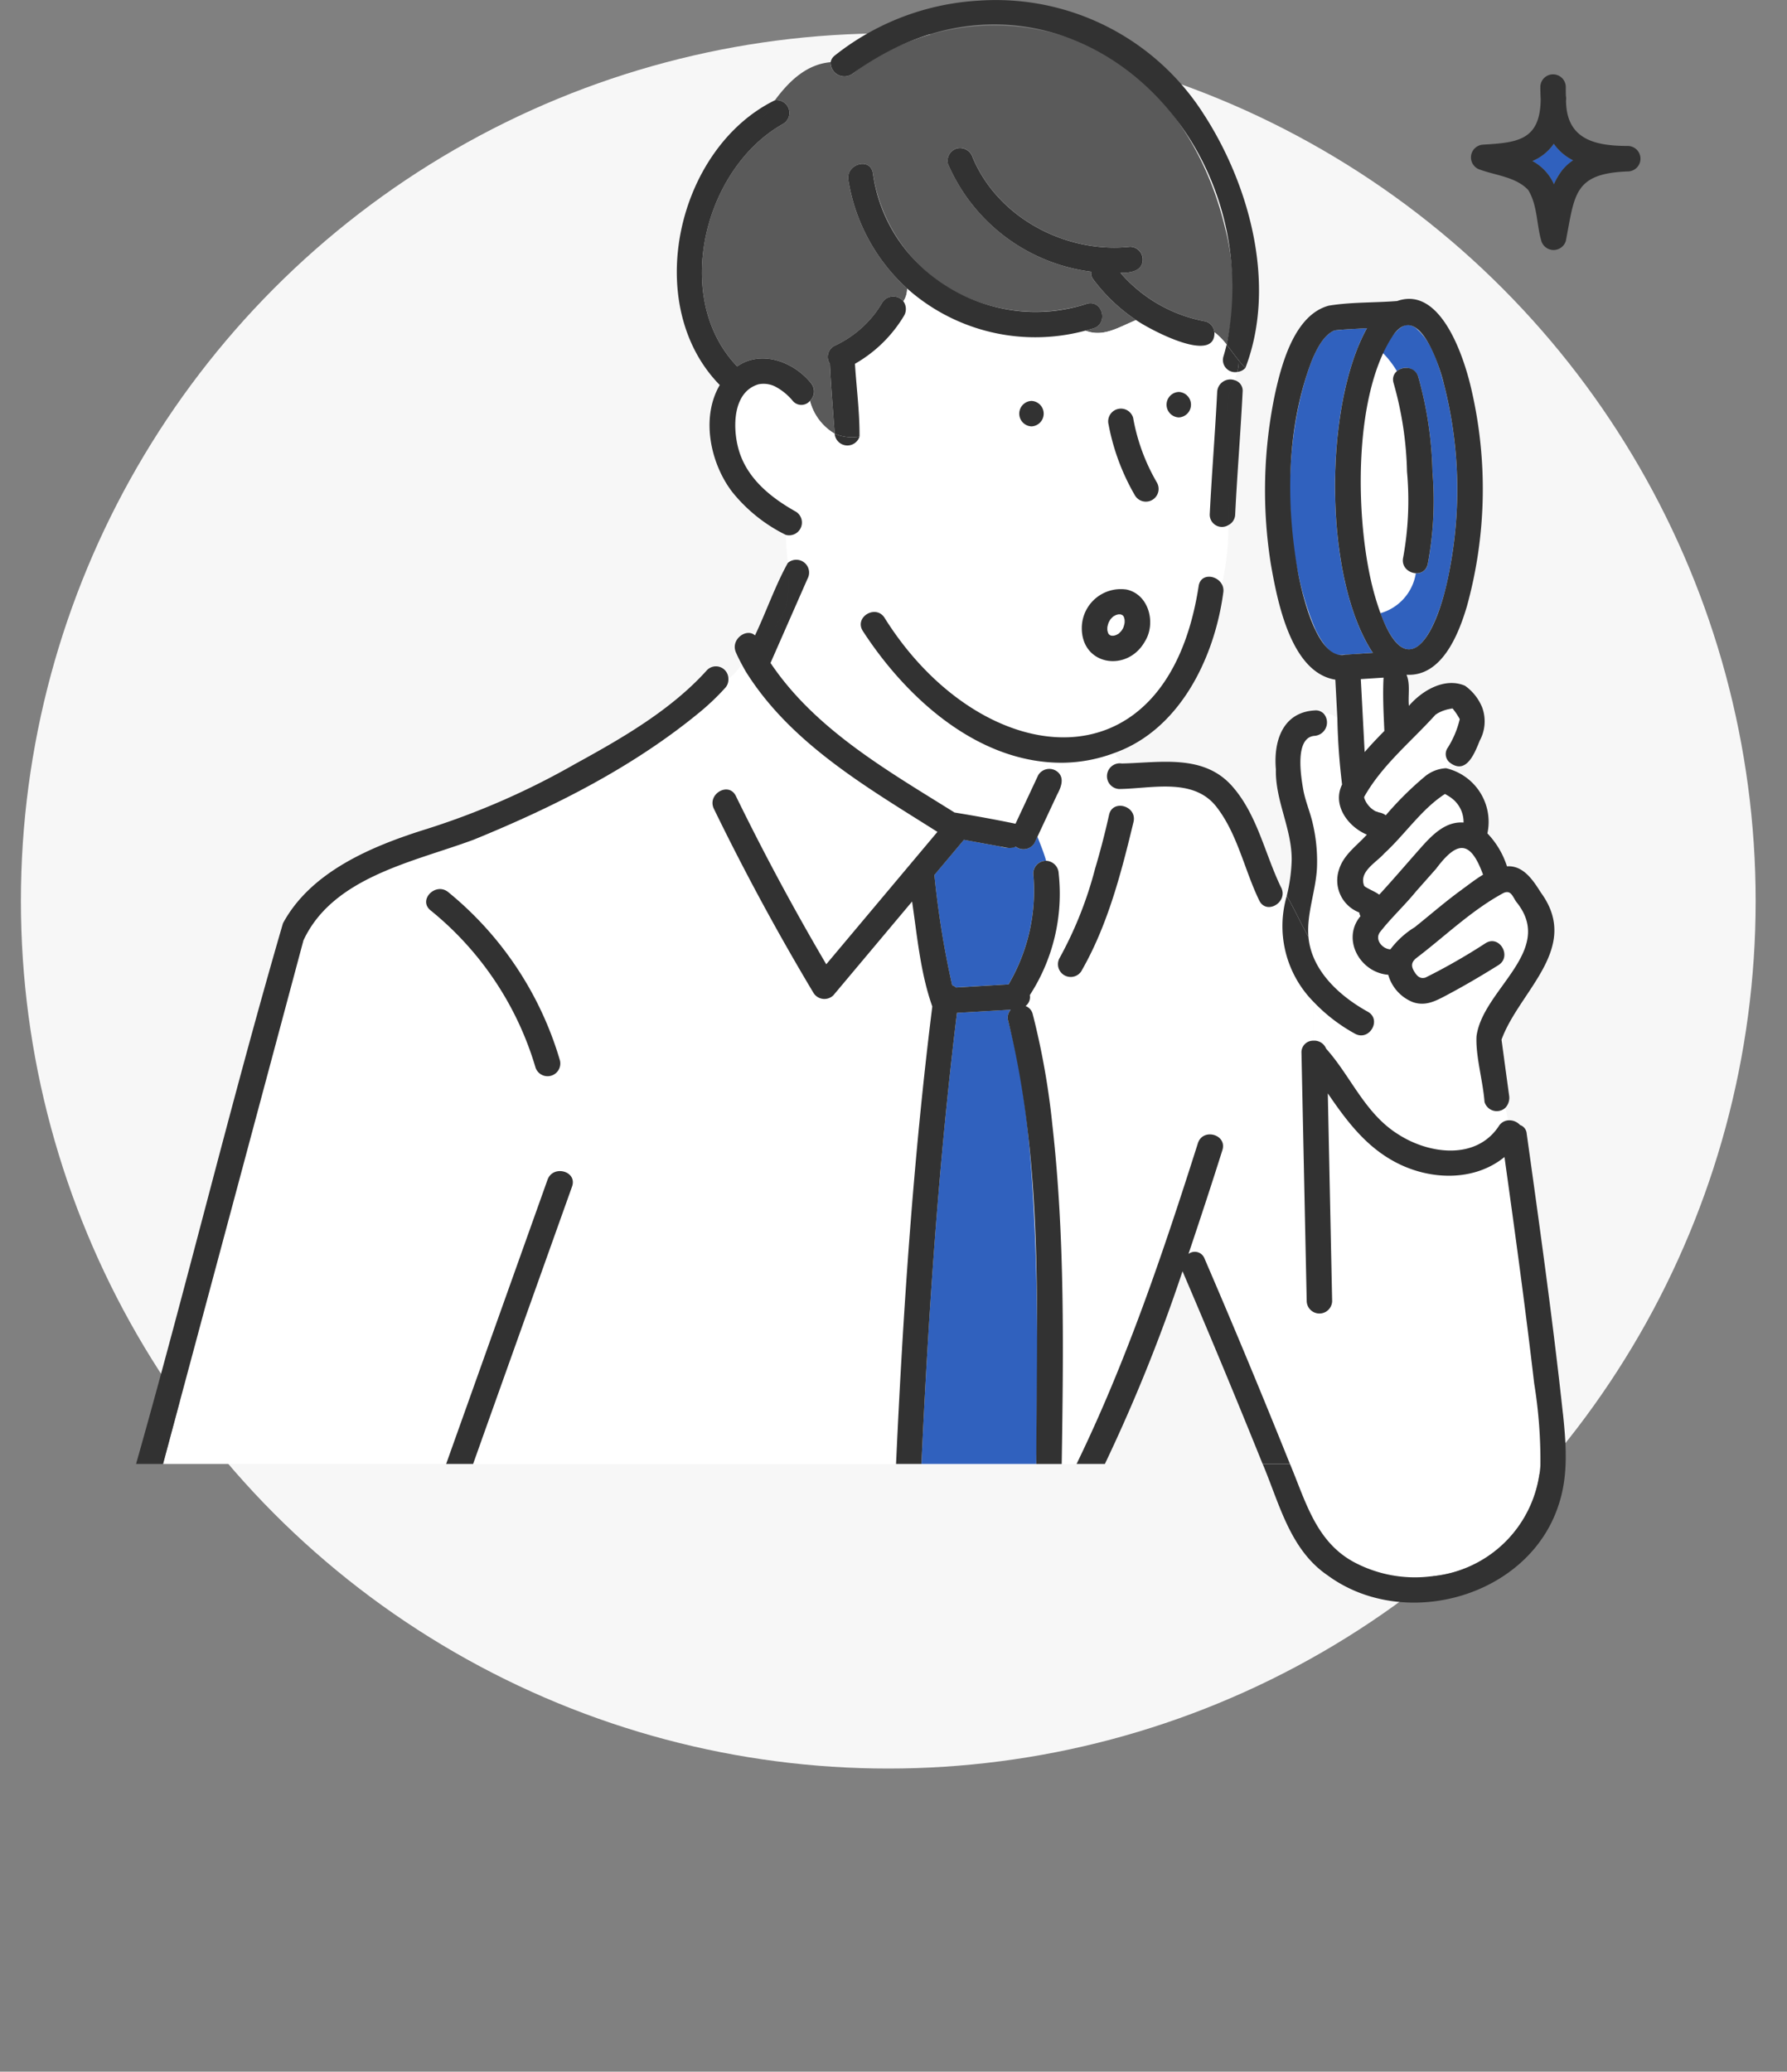 <svg xmlns="http://www.w3.org/2000/svg" width="171" height="198.192"><rect width="100%" height="100%" fill="#808080" stroke="none"/><defs><clipPath id="a"><path fill="none" d="M0 0h143.961v153.315H0z"/></clipPath></defs><g transform="translate(-919 -5338.808)"><circle cx="83" cy="83" r="83" transform="translate(921 5342)" fill="#f7f7f7"/><g clip-path="url(#a)" transform="translate(932.02 5338.808)"><path d="M94.519 58.993v-.006l-.019-.021.02.028m.015.016c.01.012.019.02.022.019l-.027-.03v.011" fill="#6ec778"/><path d="M112.89 60.297c.44.871 1.16 2.14 2.07 2.348 1.03.016 2.316-.141 3.384-.186-4.739-7.149-4.712-23.605-.561-31.065-.967.076-2.169.095-3.094.212-1.066.434-1.707 1.793-2.143 2.78-2.907 7.507-2.887 18.515.343 25.911" fill="#3061be"/><path d="M93.03 60.605v.006l.019.021-.02-.028m-.016-.019c-.011-.012-.019-.02-.022-.019l.027.03v-.011" fill="#6ec778"/><path d="M94.051 60.603a3.241 3.241 0 0 0 .255-.263c.038-.058.077-.117.113-.178.025-.044.045-.091.067-.136a2.9 2.9 0 0 0 .114-.434 2.62 2.62 0 0 0 0-.3 2.237 2.237 0 0 0-.067-.251 1.054 1.054 0 0 0-.054-.1.835.835 0 0 0-.084-.085c-.025-.015-.052-.027-.078-.041-.046-.015-.094-.028-.141-.039s-.116 0-.173 0a1.174 1.174 0 0 0-.484.2 2.206 2.206 0 0 0-.277.281 2.235 2.235 0 0 0-.185.338 2.952 2.952 0 0 0-.108.407 2.619 2.619 0 0 0 0 .3 2.429 2.429 0 0 0 .067.251c.019.034.032.071.054.1a.318.318 0 0 0 .023.026c.019.021.041.04.062.059l.078.042c.046.015.094.027.142.038s.115 0 .173 0a2.276 2.276 0 0 0 .239-.067c.078-.036.14-.07.218-.113l.045-.039" fill="#fff"/><path d="m94.121 60.554-.1.08a.269.269 0 0 0 .1-.08" fill="#6ec778"/><path d="M122.465 54.838a1.242 1.242 0 0 1-1.208-1.513 30.394 30.394 0 0 0 .366-8.2 33.452 33.452 0 0 0-1.274-8.432 1.046 1.046 0 0 1 .31-1.174 8.943 8.943 0 0 0-1.367-1.77c-2.877 7.5-2.74 17.32-.23 24.919a4.741 4.741 0 0 0 3.4-3.827" fill="#fff"/><path d="M125.122 36.654c-.471-1.722-1.1-3.857-2.477-5.1a1.449 1.449 0 0 0-1.062-.478c-1.038.273-1.832 1.688-2.293 2.672a8.974 8.974 0 0 1 1.367 1.77 1.259 1.259 0 0 1 2.037.527 36.116 36.116 0 0 1 1.36 9.078 32.712 32.712 0 0 1-.452 8.851 1.054 1.054 0 0 1-1.139.866 4.741 4.741 0 0 1-3.4 3.827c3.082 8.032 5.891.117 6.605-4.032a40.5 40.5 0 0 0-.544-17.979" fill="#3061be"/><path d="M117.644 83.459a1.3 1.3 0 0 0-.127 1.292c.045.036.113.092.083.073.432.282.94.461 1.358.768 1.322-1.438 2.594-2.927 3.888-4.388 1.129-1.274 2.418-2.647 4.183-2.514a2.864 2.864 0 0 0-1.27-2.422 5.55 5.55 0 0 0-.51-.311c-.024.013-.037.019 0 0a8.538 8.538 0 0 0-2.119 1.805c-1.74 1.977-3.708 3.778-5.483 5.7" fill="#fff"/><path d="M126.081 67.785c.041.031.063.049.007 0h-.007m-.787 8.147-.046.025.045-.025" fill="#6ec778"/><path d="M119.408 69.662c.015-1.607-.159-3.239-.04-4.835l-2.177.14.366 6.981c.605-.7 1.248-1.374 1.888-2.024a1.2 1.2 0 0 1-.037-.263" fill="#fff"/><path d="M125.955 67.713c-.023-.05-.1.032 0 0" fill="#6ec778"/><path d="M126.226 81.276a7.989 7.989 0 0 0-1.821 1.83c-1.309 1.467-2.6 2.953-3.912 4.416-.571.743-2.249 1.777-1.394 2.8a1.264 1.264 0 0 0 .926.5 8.452 8.452 0 0 1 2.338-2.124 75.633 75.633 0 0 1 6.533-5.018c-.386-1.051-1.241-3.188-2.669-2.4" fill="#fff"/><path d="M135.664 13.752a4.665 4.665 0 0 1-2.05 1.655 4.666 4.666 0 0 1 2.064 2.226 5.122 5.122 0 0 1 1.837-2.295 4.972 4.972 0 0 1-1.851-1.586" fill="#3061be"/><path d="M76.19 96.287c-1.138-3.2-1.439-6.689-1.934-10.042l-7.533 8.972a1.227 1.227 0 0 1-1.912-.246q-5.136-8.588-9.518-17.592c-.684-1.4 1.416-2.636 2.1-1.228q4 8.222 8.65 16.1l10.638-12.67c-6.693-4.234-14.006-8.426-18.319-15.307-.011-.015-.019-.032-.029-.048a20.001 20.001 0 0 1-.372-.671 6.134 6.134 0 0 1-1.281 1.4 1.18 1.18 0 0 1-.319.866 23.239 23.239 0 0 1-2.26 2.173c-6.436 5.344-14.056 9.176-21.764 12.323-5.724 2.134-13.49 3.556-16.322 9.651q-6.734 25.036-13.433 50.085H29.67l9.7-27.184c.523-1.468 2.875-.831 2.347.647q-4.737 13.268-9.472 26.538h40.476c.675-14.615 1.652-29.244 3.469-43.766m-37.974 5.817a30.382 30.382 0 0 0-10.051-15.021c-1.2-1.008.528-2.721 1.721-1.721a32.586 32.586 0 0 1 10.677 16.1 1.218 1.218 0 0 1-2.347.647" fill="#fff"/><path d="M104.255 21.993c-1.689-7.289-6.013-14.35-12.974-17.584a22.242 22.242 0 0 0-22.694 2.624 1.317 1.317 0 0 1-2.125-1.086c-2.235.2-3.9 1.707-5.33 3.643a1.221 1.221 0 0 1 .816 2.243c-7.6 4.219-10.735 16.654-4.425 23.221 2.3-1.622 5.392-.45 7.039 1.567a1.238 1.238 0 0 1-.077 1.733 5.134 5.134 0 0 0 2.368 3.138c-.158-2.222-.353-4.452-.459-6.676a1.2 1.2 0 0 1 .4-1.71 10.347 10.347 0 0 0 3.908-3.1 11.523 11.523 0 0 0 .706-1.054 1.239 1.239 0 0 1 2.02-.127 2.173 2.173 0 0 0 .356-1.231 17.818 17.818 0 0 1-5.625-10.383c-.234-1.534 2.112-2.191 2.347-.647a15.573 15.573 0 0 0 6.806 10.714 16.324 16.324 0 0 0 13.642 1.792c1.5-.463 2.14 1.887.647 2.347a17.97 17.97 0 0 1-.764.213c1.728.655 3.1-.291 4.857-1.01a16.651 16.651 0 0 1-4.136-3.941.965.965 0 0 1-.17-.686A17.3 17.3 0 0 1 77.705 15.7a1.225 1.225 0 0 1 .85-1.5 1.256 1.256 0 0 1 1.5.85c2.41 5.8 8.943 9.209 15.062 8.554a1.225 1.225 0 0 1 1.217 1.217c-.006 1.149-1.244 1.287-2.135 1.275a14.093 14.093 0 0 0 8.113 4.647 1.176 1.176 0 0 1 .878 1.039 6.309 6.309 0 0 1 1.17 1.189 23.626 23.626 0 0 0-.1-10.978" fill="#5a5a5a"/><path d="M133.782 132.344c-.845-7.233-1.834-14.447-2.843-21.659-2.818 2.3-6.954 2.26-10.257.584-2.969-1.505-4.844-4.04-6.648-6.672l.415 19.89a1.218 1.218 0 0 1-2.434 0q-.248-11.882-.5-23.763a1.108 1.108 0 0 1 1.135-1.168V95.82a10.3 10.3 0 0 1-2.543-10.1c-.174-.29-.359-.57-.553-.84.743 1.4-1.379 2.708-2.082 1.273-1.418-2.917-2.079-6.388-4.11-8.977-2.209-2.816-6.217-1.721-9.3-1.688-1.749-.031-1.439-2.7.273-2.441-.256-.339-.5-.682-.751-1a14.477 14.477 0 0 1-4.8.925l-.564.922c.636.6.243 1.491-.1 2.144l-1.876 4.009c.294.751.609 1.513.832 2.308a1.253 1.253 0 0 1 1.2 1.215 17.822 17.822 0 0 1-2.762 11.634 1.075 1.075 0 0 1-.407 1.045 1.1 1.1 0 0 1 .688.783c3.415 14.048 2.886 28.663 2.77 43.025h1.423c4.786-9.838 8.3-20.265 11.608-30.677.464-1.494 2.813-.852 2.347.647a564.34 564.34 0 0 1-3.248 9.939 1 1 0 0 1 1.537.441q4.2 9.775 8.172 19.648c1.483 3.527 2.458 7.354 6.028 9.337a12.4 12.4 0 0 0 7.458 1.413 11.457 11.457 0 0 0 10.476-10.586 45.766 45.766 0 0 0-.595-7.872m-38.32-53.742c-1.177 4.893-2.465 9.913-5 14.3a1.218 1.218 0 0 1-2.1-1.228c2.424-4.214 3.616-9.033 4.751-13.723.333-1.533 2.678-.88 2.347.647" fill="#fff"/><path d="M133.005 90.495c.587-1.683 0-2.842-.941-4.24-.354-.527-.5-1.117-1.18-.845-3.079 1.65-5.643 4.172-8.42 6.277-.465.409-.453.789-.109 1.324.281.435.568.643 1.026.51a13.448 13.448 0 0 0 2.581-1.4q1.605-.918 3.177-1.9c1.333-.834 2.553 1.273 1.228 2.1a77.183 77.183 0 0 1-5 2.9c-1.051.553-2.006 1.053-3.2.634a3.973 3.973 0 0 1-2.343-2.613c-2.707-.2-4.489-3.412-2.656-5.607a1.136 1.136 0 0 1-.121-.354 3.279 3.279 0 0 1-1.929-4.115c.445-1.422 1.7-2.268 2.661-3.329-1.838-.776-3.33-2.846-2.372-4.794a61.479 61.479 0 0 1-.45-6.318 1.906 1.906 0 0 0-1.333-.486 1.287 1.287 0 0 1-.837 2.148c-1.952.127-1.314 3.9-1.1 5.112.2 1.125.669 2.175.917 3.289a15.768 15.768 0 0 1 .4 4.24c-.117 2.229-1 4.381-.814 6.578.151.261.3.522.467.769-.165-.247-.316-.508-.467-.769.284 3.239 2.991 5.682 5.678 7.169 1.37.764.141 2.866-1.228 2.1a16.272 16.272 0 0 1-3.982-3.07v3.736a1.213 1.213 0 0 1 1.221.764c2.381 2.648 3.722 6.26 6.978 8.245 2.893 1.839 7.388 2.449 9.554-.843a1.161 1.161 0 0 1 .87-.542l-.246-1.2a1.219 1.219 0 0 1-1.993-.562l-.424-3.109c-1.63-5.438 2.668-7.393 4.391-11.81" fill="#fff"/><path d="M125.529 71.52a8.969 8.969 0 0 0 1.133-2.705.214.214 0 0 0-.019-.057 6.5 6.5 0 0 0-.66-.974 3.75 3.75 0 0 0-1.448.468c.006 0-.153.1-.187.121-2.307 2.561-5.092 4.8-6.808 7.829-.025.058-.03.04-.007.164a2.273 2.273 0 0 0 1.107 1.265c-.043-.019.368.1.2.08a1.6 1.6 0 0 1 .75.287 31.361 31.361 0 0 1 3.668-3.65 3.47 3.47 0 0 1 2.089-.851 4.329 4.329 0 0 1 .432-.49 1.048 1.048 0 0 1-.249-1.486" fill="#fff"/><path d="M84.304 81.085a.936.936 0 0 1-.121-.083 2.527 2.527 0 0 1-1.529-.03l-3.441-.631c-.937 1.124-1.882 2.242-2.823 3.364a86.876 86.876 0 0 0 1.7 10.548 1.009 1.009 0 0 1 .372.217l5.026-.3a17.68 17.68 0 0 0 2.363-10.607 1.222 1.222 0 0 1 1.232-1.215c-.224-.8-.54-1.557-.833-2.308l-.283.605a1.232 1.232 0 0 1-1.665.437" fill="#3061be"/><path d="M104.052 34.099c.118-.372.212-.75.306-1.127a6.334 6.334 0 0 0-1.17-1.189c.123 3.152-6.3-.328-7.491-1.162-1.753.718-3.129 1.664-4.857 1.01a18.44 18.44 0 0 1-17.062-4.036 2.162 2.162 0 0 1-.356 1.231 1.262 1.262 0 0 1 .082 1.356 12.944 12.944 0 0 1-4.712 4.623c.144 2.311.456 4.657.436 6.962.14-.019.275-.032.423-.062-.148.03-.283.043-.423.062a1.217 1.217 0 0 1-2.374-.274 5.129 5.129 0 0 1-2.368-3.138 1.069 1.069 0 0 1-1.645-.012 5.5 5.5 0 0 0-1.714-1.384 2.531 2.531 0 0 0-1.559-.195c-2.471.729-2.485 4.109-1.922 6.173.765 2.8 3.077 4.658 5.508 6.02a1.222 1.222 0 0 1-.978 2.212c.014.908.108 1.808.187 2.692a1.227 1.227 0 0 1 1.882 1.519q-1.767 4.024-3.536 8.046c4.294 6.39 11.225 10.313 17.609 14.308 1.947.316 3.9.673 5.835 1.073l2.176-4.652a1.241 1.241 0 0 1 1.9-.264l.563-.922c-8.145.126-15.059-6.138-19.262-12.617-.823-1.34 1.284-2.562 2.1-1.228 9.109 14.537 26.978 16.931 30.049-3.067.2-1.249 1.762-1.056 2.231-.13a25.789 25.789 0 0 0 .613-5.693 1.168 1.168 0 0 1-1.784-1.023c.193-3.91.518-7.814.711-11.724a1.257 1.257 0 0 1 1.672-1.112 7.494 7.494 0 0 0 .257-.791 1.165 1.165 0 0 1-1.331-1.484m-18.37 6.691a1.218 1.218 0 0 1 0-2.434 1.218 1.218 0 0 1 0 2.434m10.838 20.6c-1.691 2.972-6.082 2.273-6.021-1.373a3.732 3.732 0 0 1 4.232-3.624c2.2.425 2.907 3.245 1.789 5m.706-13.6a1.232 1.232 0 0 1-1.666-.437 21.307 21.307 0 0 1-2.5-6.742 1.218 1.218 0 0 1 2.347-.647 20.037 20.037 0 0 0 1.185 4.035c.334 1.211 2.106 2.75.631 3.791m2.553-7.858a1.218 1.218 0 0 1 0-2.434 1.218 1.218 0 0 1 0 2.434" fill="#fff"/><path d="M85.988 117.524c-.3-6.648-.8-13.4-2.531-19.849a1.11 1.11 0 0 1 .244-1.08l-5.149.3c-1.759 14.326-2.731 28.738-3.4 43.155h10.994c.107-7.508.175-15.024-.156-22.529" fill="#3061be"/><path d="M103.914 55.925a15.675 15.675 0 0 1-1.809 4.441 15.675 15.675 0 0 0 1.809-4.441c-.469-.927-2.035-1.118-2.231.13-3.078 20.018-20.956 17.585-30.048 3.067-.819-1.333-2.924-.112-2.1 1.228 4.2 6.478 11.118 12.743 19.263 12.617l.16-.261-.16.261a14.476 14.476 0 0 0 4.8-.925 3.91 3.91 0 0 0-1.223-1.128 3.91 3.91 0 0 1 1.223 1.128c6.251-2.2 9.593-9.07 10.438-15.341a1.256 1.256 0 0 0-.116-.776M64.561 36.622c-1.645-2.017-4.742-3.189-7.039-1.568-6.309-6.566-3.169-19 4.426-23.22a1.221 1.221 0 0 0-.816-2.243c-1.03 1.4-1.936 3.019-2.841 4.527.906-1.508 1.811-3.129 2.841-4.527-9.382 4.592-12.8 19.567-5.277 27.244-1.835 3.122-.895 7.522 1.211 10.252a15.161 15.161 0 0 0 5.105 4.082 10.134 10.134 0 0 1 .172-2.161 10.134 10.134 0 0 0-.172 2.161 1.223 1.223 0 0 0 .978-2.212c-2.433-1.361-4.743-3.222-5.508-6.02-.564-2.063-.548-5.445 1.921-6.173a2.521 2.521 0 0 1 1.559.195 5.512 5.512 0 0 1 1.714 1.384 1.068 1.068 0 0 0 1.644.012c-.188-.513-.351-1.031-.514-1.518.162.487.325 1.005.514 1.518a1.238 1.238 0 0 0 .077-1.733m40.57-.248c-.445 1.173-1.054 2.307-.587 3.709-.467-1.4.141-2.536.587-3.709a1.257 1.257 0 0 0-1.672 1.112c-.193 3.91-.518 7.814-.712 11.724a1.168 1.168 0 0 0 1.785 1.023c.011-.678.012-1.357.012-2.036 0 .678 0 1.357-.012 2.036a1.167 1.167 0 0 0 .649-1.023c.193-3.91.518-7.814.712-11.724a1.042 1.042 0 0 0-.762-1.112M85.683 40.79a1.218 1.218 0 0 0 0-2.434 1.218 1.218 0 0 0 0 2.434m14.095-.858a1.218 1.218 0 0 0 0-2.434 1.218 1.218 0 0 0 0 2.434" fill="#323232"/><path d="M94.731 56.394a3.732 3.732 0 0 0-4.232 3.624c-.061 3.646 4.331 4.346 6.022 1.373 1.117-1.751.406-4.571-1.79-5m-.2 2.617v-.011l.028.03s-.012-.007-.023-.019m-.016-.02-.02-.028.019.021v.007m-1.505 1.594v.011l-.028-.03s.012.007.023.019m.016.02.02.028-.019-.021v-.007m.757.149a2.092 2.092 0 0 1-.239.066h-.173c-.057 0-.1-.024-.142-.038l-.078-.042c-.021-.019-.042-.038-.062-.059a.318.318 0 0 1-.023-.026 1.058 1.058 0 0 1-.054-.1 2.429 2.429 0 0 1-.067-.251 2.619 2.619 0 0 1 0-.3 2.842 2.842 0 0 1 .108-.407 2.234 2.234 0 0 1 .185-.338 2.268 2.268 0 0 1 .277-.282 2.363 2.363 0 0 1 .264-.141 2.241 2.241 0 0 1 .219-.06h.172c.057 0 .1.024.142.039l.078.041a.839.839 0 0 1 .084.085 1.054 1.054 0 0 1 .054.1 2.426 2.426 0 0 1 .067.251 2.62 2.62 0 0 1 0 .3 2.96 2.96 0 0 1-.114.433c-.023.045-.042.092-.067.136-.036.061-.075.118-.113.178a2.848 2.848 0 0 1-.3.3c-.079.043-.14.077-.218.113m.232-.121.1-.08a.269.269 0 0 1-.1.08m-60.949 77.135 8.654-24.248c.527-1.478-1.823-2.114-2.347-.647l-9.7 27.185h2.579l.817-2.291m21.572-73.66c-3.431 3.821-8.18 6.548-12.635 8.987a72.786 72.786 0 0 1-14.55 6.329c-5.045 1.6-10.771 4.034-13.4 8.915C9.067 105.458 4.875 122.87 0 140.053h2.582q6.729-25.037 13.433-50.083c2.837-6.1 10.593-7.513 16.322-9.651 7.708-3.147 15.329-6.979 21.764-12.322a23.154 23.154 0 0 0 2.26-2.174 1.178 1.178 0 0 0 .319-.865 5.113 5.113 0 0 1-3.258 1.089 5.113 5.113 0 0 0 3.258-1.089 1.192 1.192 0 0 0-2.04-.856" fill="#323232"/><path d="M87.695 107.744a72.4 72.4 0 0 0-1.891-10.716 1.094 1.094 0 0 0-.687-.783 1.076 1.076 0 0 0 .407-1.045 17.822 17.822 0 0 0 2.762-11.634 1.252 1.252 0 0 0-1.2-1.215 6.27 6.27 0 0 1-.4 4.792 6.27 6.27 0 0 0 .4-4.792 1.222 1.222 0 0 0-1.232 1.215 17.686 17.686 0 0 1-2.362 10.607l-5.026.3a1.017 1.017 0 0 0-.372-.216 87.061 87.061 0 0 1-1.7-10.548c.94-1.122 1.886-2.24 2.824-3.365l4.123.757a1.472 1.472 0 0 0 .846-.1 1.231 1.231 0 0 0 1.787-.353l.282-.605 1.876-4.01c.348-.652.741-1.546.1-2.144l-1.13 1.848 1.13-1.848a1.24 1.24 0 0 0-1.9.263l-2.177 4.653c-1.93-.4-3.887-.757-5.835-1.073-6.385-3.994-13.317-7.919-17.609-14.309l3.536-8.045a1.227 1.227 0 0 0-1.882-1.52c.212 2.342.3 4.57-1.638 6.507 1.937-1.938 1.85-4.165 1.638-6.507-1.217 2.2-2.054 4.648-3.138 6.93-.8-.738-2.368.37-1.826 1.626.168.391.361.768.562 1.142a9.812 9.812 0 0 0 1.14-2.379 9.812 9.812 0 0 1-1.14 2.379c.121.225.243.45.372.671.01.015.018.032.029.048 4.313 6.884 11.625 11.076 18.319 15.309L66.045 92.251q-4.635-7.882-8.65-16.1c-.686-1.408-2.785-.175-2.1 1.228q4.38 9 9.519 17.592a1.227 1.227 0 0 0 1.912.246l7.533-8.972c.494 3.353.8 6.843 1.934 10.042-1.817 14.522-2.8 29.15-3.469 43.766h2.429c.672-14.417 1.643-28.828 3.4-43.155l5.149-.3a1.11 1.11 0 0 0-.244 1.08c3.406 13.819 2.709 28.255 2.686 42.377h2.433c.164-10.783.316-21.586-.88-32.309m37.552-31.79c-.036.019-.024.013 0 0m-11.627-7.705a3 3 0 0 0-1.779 1.041 3 3 0 0 1 1.779-1.041 1.046 1.046 0 0 0-.837-.286c-3.085.176-3.951 2.969-3.714 5.636-.072 3.02 1.556 5.71 1.511 8.728a16.44 16.44 0 0 1-.472 3.386c.745 1.248 1.347 2.639 2.076 3.9-.187-2.2.7-4.349.815-6.577a15.8 15.8 0 0 0-.4-4.24c-.249-1.114-.722-2.166-.918-3.289-.21-1.211-.847-4.987 1.105-5.112a1.287 1.287 0 0 0 .837-2.149" fill="#323232"/><path d="M117.863 96.789c-2.687-1.487-5.394-3.931-5.678-7.17-.729-1.264-1.331-2.656-2.076-3.9a10.3 10.3 0 0 0 2.544 10.1 16.252 16.252 0 0 0 3.982 3.07c1.37.764 2.6-1.338 1.228-2.1m13.071 4.674-.272-2c1.7-4.675 7.651-8.752 3.766-14.073-.738-1.166-1.675-2.619-3.244-2.51a8.112 8.112 0 0 0-1.873-3.152 5.264 5.264 0 0 0-3.964-6.234 2.412 2.412 0 0 0-.523 1.475 2.412 2.412 0 0 1 .523-1.475 3.463 3.463 0 0 0-2.089.851 31.431 31.431 0 0 0-3.669 3.65 1.583 1.583 0 0 0-.749-.287c.168.02-.243-.1-.2-.08a2.278 2.278 0 0 1-1.108-1.265c-.022-.124-.017-.106.008-.164 1.717-3.032 4.5-5.268 6.807-7.829.036-.018.193-.123.188-.121a3.75 3.75 0 0 1 1.448-.468 6.623 6.623 0 0 1 .66.974.248.248 0 0 1 .019.057 8.968 8.968 0 0 1-1.133 2.705 1.048 1.048 0 0 0 .249 1.486c.5-.488 1.085-.885 1.48-1.28-.4.4-.982.792-1.48 1.28 1.535 1.1 2.322-.968 2.8-2.15a3.858 3.858 0 0 0 .239-3.159 4.72 4.72 0 0 0-1.653-2.092c-1.938-.829-4.11.462-5.365 1.927-.1-.979.157-2.06-.227-2.978 3.374.2 4.98-3.851 5.778-6.547a42.139 42.139 0 0 0 .441-20.7c-.655-2.916-2.866-10.009-7.114-8.506-2.168.173-4.407.09-6.545.444-3.25.872-4.489 5.5-5.117 8.309a45 45 0 0 0-.436 16.358c.625 3.585 1.92 10.431 6.181 11.113l.195 3.714a11.665 11.665 0 0 0 1.756 1.366 11.665 11.665 0 0 1-1.756-1.366 61.723 61.723 0 0 0 .451 6.318c-.958 1.949.534 4.019 2.372 4.794-.96 1.062-2.217 1.907-2.662 3.329a3.28 3.28 0 0 0 1.929 4.116 1.164 1.164 0 0 0 .121.354c-1.833 2.195-.049 5.4 2.656 5.606a3.975 3.975 0 0 0 2.343 2.613c1.2.419 2.151-.08 3.2-.634 1.7-.9 3.368-1.882 5-2.9 1.325-.828.1-2.936-1.228-2.1a57.212 57.212 0 0 1-5.757 3.293c-.459.134-.746-.075-1.027-.51-.344-.535-.356-.914.109-1.323 2.773-2.1 5.34-4.626 8.42-6.278.676-.272.826.317 1.18.845 3.836 4.679-3.207 8.377-3.793 12.883-.091 1.9.617 4.278.768 6.277a1.218 1.218 0 0 0 1.992.561l-.811-3.962.811 3.962a1.4 1.4 0 0 0 .355-1.209l-.45-3.3m-4.849-33.686c.056.049.035.031-.006 0h.006m-.133-.071c-.1.032-.023-.05 0 0m-5.567-35.769c2.339-3.012 4.329 2.965 4.741 4.709a40.5 40.5 0 0 1 .544 17.979c-1.241 6.64-4.468 11.855-7.205 2.1-1.817-6.6-2.107-19.044 1.921-24.788m-4.656 30.684c-2.7.588-4.132-5.776-4.523-7.759-1.208-6.723-1.144-14.056 1.344-20.484.437-.987 1.078-2.345 2.144-2.78.926-.111 2.125-.137 3.094-.212-4.145 7.447-4.184 23.9.561 31.065l-2.62.17m1.467 2.339 2.177-.141c-.089 1.682 0 3.413.078 5.1-.64.648-1.283 1.32-1.888 2.024l-.367-6.981m.325 19.783c-.546-1.377 1.154-2.23 1.92-3.107 1.984-1.819 3.546-4.224 5.809-5.689l.045-.024-.045.024a5.806 5.806 0 0 1 .51.311 2.863 2.863 0 0 1 1.27 2.423c-1.765-.133-3.055 1.239-4.183 2.513-1.294 1.462-2.566 2.951-3.887 4.389-.418-.308-.927-.486-1.359-.768.03.019-.037-.037-.082-.072m9.346.356c-1.556 1.125-3 2.39-4.5 3.589a8.464 8.464 0 0 0-2.338 2.124c-.782-.032-1.569-.979-.953-1.7 1.046-1.34 2.322-2.51 3.4-3.836l1.93-2.179c2.024-2.705 3.282-2.757 4.491.572-.742.446-1.436 1-2.033 1.429" fill="#323232"/><path d="M120.347 36.69a33.46 33.46 0 0 1 1.272 8.432 30.36 30.36 0 0 1-.365 8.2c-.347 1.525 2 2.177 2.347.647a32.712 32.712 0 0 0 .452-8.851 36.115 36.115 0 0 0-1.36-9.079c-.474-1.486-2.826-.851-2.347.647m-10.789 48.189a6.957 6.957 0 0 0-1.771-1.79 6.957 6.957 0 0 1 1.771 1.79c-1.548-3.2-2.26-6.932-4.669-9.661-2.733-3.1-6.887-2.252-10.545-2.172.749.992 1.587 1.929 2.895 1.929-1.308 0-2.146-.937-2.895-1.929a1.23 1.23 0 1 0-.273 2.441c3.079-.032 7.087-1.128 9.3 1.688 2.031 2.589 2.691 6.06 4.11 8.977.7 1.434 2.826.13 2.082-1.273m26.977 50.381c-.97-8.958-2.224-17.884-3.468-26.807a.942.942 0 0 0-.641-.825 1.381 1.381 0 0 0-1.151-.441l.459 2.244-.459-2.244a1.166 1.166 0 0 0-.87.542c-2.167 3.292-6.661 2.682-9.554.843-3.254-1.983-4.6-5.6-6.978-8.245a1.212 1.212 0 0 0-1.221-.763 1.109 1.109 0 0 0-1.136 1.168l.5 23.763a1.218 1.218 0 0 0 2.434 0l-.415-19.89c1.8 2.632 3.68 5.167 6.648 6.672 3.3 1.675 7.44 1.717 10.258-.584 1.009 7.212 2 14.426 2.843 21.659a45.769 45.769 0 0 1 .595 7.872 11.457 11.457 0 0 1-10.476 10.586 12.4 12.4 0 0 1-7.459-1.413c-3.569-1.981-4.545-5.81-6.027-9.337h-2.614c1.609 3.8 2.607 8.218 6.24 10.672 7.3 5.348 19.17 2.075 22.055-6.688.979-2.871.746-5.829.441-8.785" fill="#323232"/><path d="M102.243 120.404a.994.994 0 0 0-1.537-.441c1.114-3.318 2.2-6.614 3.248-9.94.466-1.5-1.883-2.14-2.347-.647-3.31 10.412-6.821 20.839-11.608 30.677h2.708a160.2 160.2 0 0 0 7.43-18.434q3.932 9.173 7.665 18.434h2.614q-3.963-9.875-8.173-19.649m40.546-106.44c-3.147 0-5.927-.594-5.954-4.346a1.369 1.369 0 0 0-.016-.462 43.73 43.73 0 0 1-.008-.875 1.218 1.218 0 0 0-2.434 0c0 .4.013.815.034 1.225-.052 3.905-2.192 4.134-5.491 4.331a1.224 1.224 0 0 0-.324 2.391c1.537.562 3.445.7 4.617 1.945.893 1.443.794 3.28 1.257 4.874a1.226 1.226 0 0 0 2.347 0c.864-4.45.747-6.467 5.973-6.648a1.218 1.218 0 0 0 0-2.434m-6.367 2.383a6.472 6.472 0 0 0-.746 1.283 4.66 4.66 0 0 0-2.064-2.225 4.661 4.661 0 0 0 2.05-1.656 4.974 4.974 0 0 0 1.851 1.587 4.58 4.58 0 0 0-1.091 1.011M90.453 92.91c2.532-4.391 3.82-9.411 5-14.3.331-1.527-2.015-2.179-2.347-.647a74.077 74.077 0 0 1-1.336 5.143 36.934 36.934 0 0 1-3.415 8.58 1.218 1.218 0 0 0 2.1 1.228m-52.239 9.191a1.218 1.218 0 0 0 2.347-.647 32.587 32.587 0 0 0-10.677-16.1c-1.193-1-2.923.713-1.721 1.721A30.382 30.382 0 0 1 38.216 102.1M90.96 29.07c-9.142 2.945-19.111-2.872-20.455-12.506-.235-1.544-2.582-.888-2.347.647a17.822 17.822 0 0 0 5.621 10.383 1.718 1.718 0 0 0-.882-1.306 1.718 1.718 0 0 1 .882 1.306 18.438 18.438 0 0 0 17.062 4.036 4.443 4.443 0 0 1-.9-.473 4.443 4.443 0 0 0 .9.473c.256-.067.51-.135.764-.213 1.492-.46.855-2.811-.647-2.347m11.352 1.674a14.091 14.091 0 0 1-8.115-4.644c.889.011 2.131-.125 2.135-1.275a1.225 1.225 0 0 0-1.217-1.217c-6.119.654-12.652-2.758-15.062-8.554a1.257 1.257 0 0 0-1.5-.85 1.225 1.225 0 0 0-.85 1.5 17.3 17.3 0 0 0 13.69 10.289.966.966 0 0 0 .17.686 16.634 16.634 0 0 0 4.135 3.941c1.172.825 7.617 4.318 7.492 1.162a3.093 3.093 0 0 0-1.895-.625 3.093 3.093 0 0 1 1.895.625 1.177 1.177 0 0 0-.878-1.039" fill="#323232"/><path d="M102.259 11.072A23.573 23.573 0 0 0 80.693.058 24.377 24.377 0 0 0 66.865 5.31a1.033 1.033 0 0 0-.4.638 6.089 6.089 0 0 1 1.566.058 6.089 6.089 0 0 0-1.566-.058 1.317 1.317 0 0 0 2.125 1.083c18.94-13.7 40 4.9 35.771 25.941.384.484.754 1.009 1.157 1.508a3.2 3.2 0 0 0-.164-.888 3.2 3.2 0 0 1 .164.888 9.218 9.218 0 0 0 .635.721c2.987-7.8.482-17.3-3.891-24.129" fill="#323232"/><path d="M104.358 32.972c-.093.377-.187.755-.305 1.127a1.165 1.165 0 0 0 1.331 1.484 3.775 3.775 0 0 0 .132-1.1c-.4-.5-.774-1.025-1.158-1.508" fill="#323232"/><path d="M105.515 34.479a3.743 3.743 0 0 1-.132 1.1 1.152 1.152 0 0 0 .766-.381 9.39 9.39 0 0 1-.634-.721m-38.662 7.016a1.217 1.217 0 0 0 2.374.274 4.171 4.171 0 0 1-2.374-.274" fill="#323232"/><path d="M73.423 28.825a12.325 12.325 0 0 1-2.149 2.332 12.325 12.325 0 0 0 2.149-2.332 1.238 1.238 0 0 0-2.02.127 11.468 11.468 0 0 1-.706 1.054 10.368 10.368 0 0 1-3.908 3.1 1.2 1.2 0 0 0-.394 1.71c.106 2.224.3 4.453.458 6.676a4.174 4.174 0 0 0 2.375.273c.019-2.305-.292-4.652-.437-6.962a12.931 12.931 0 0 0 4.712-4.623 1.262 1.262 0 0 0-.081-1.356m24.24 17.301a18.819 18.819 0 0 1-2.253-6.161 1.218 1.218 0 0 0-2.348.647 21.309 21.309 0 0 0 2.5 6.742 1.217 1.217 0 1 0 2.1-1.228" fill="#323232"/></g><path fill="none" d="M919 5339h171v198H919z"/></g></svg>